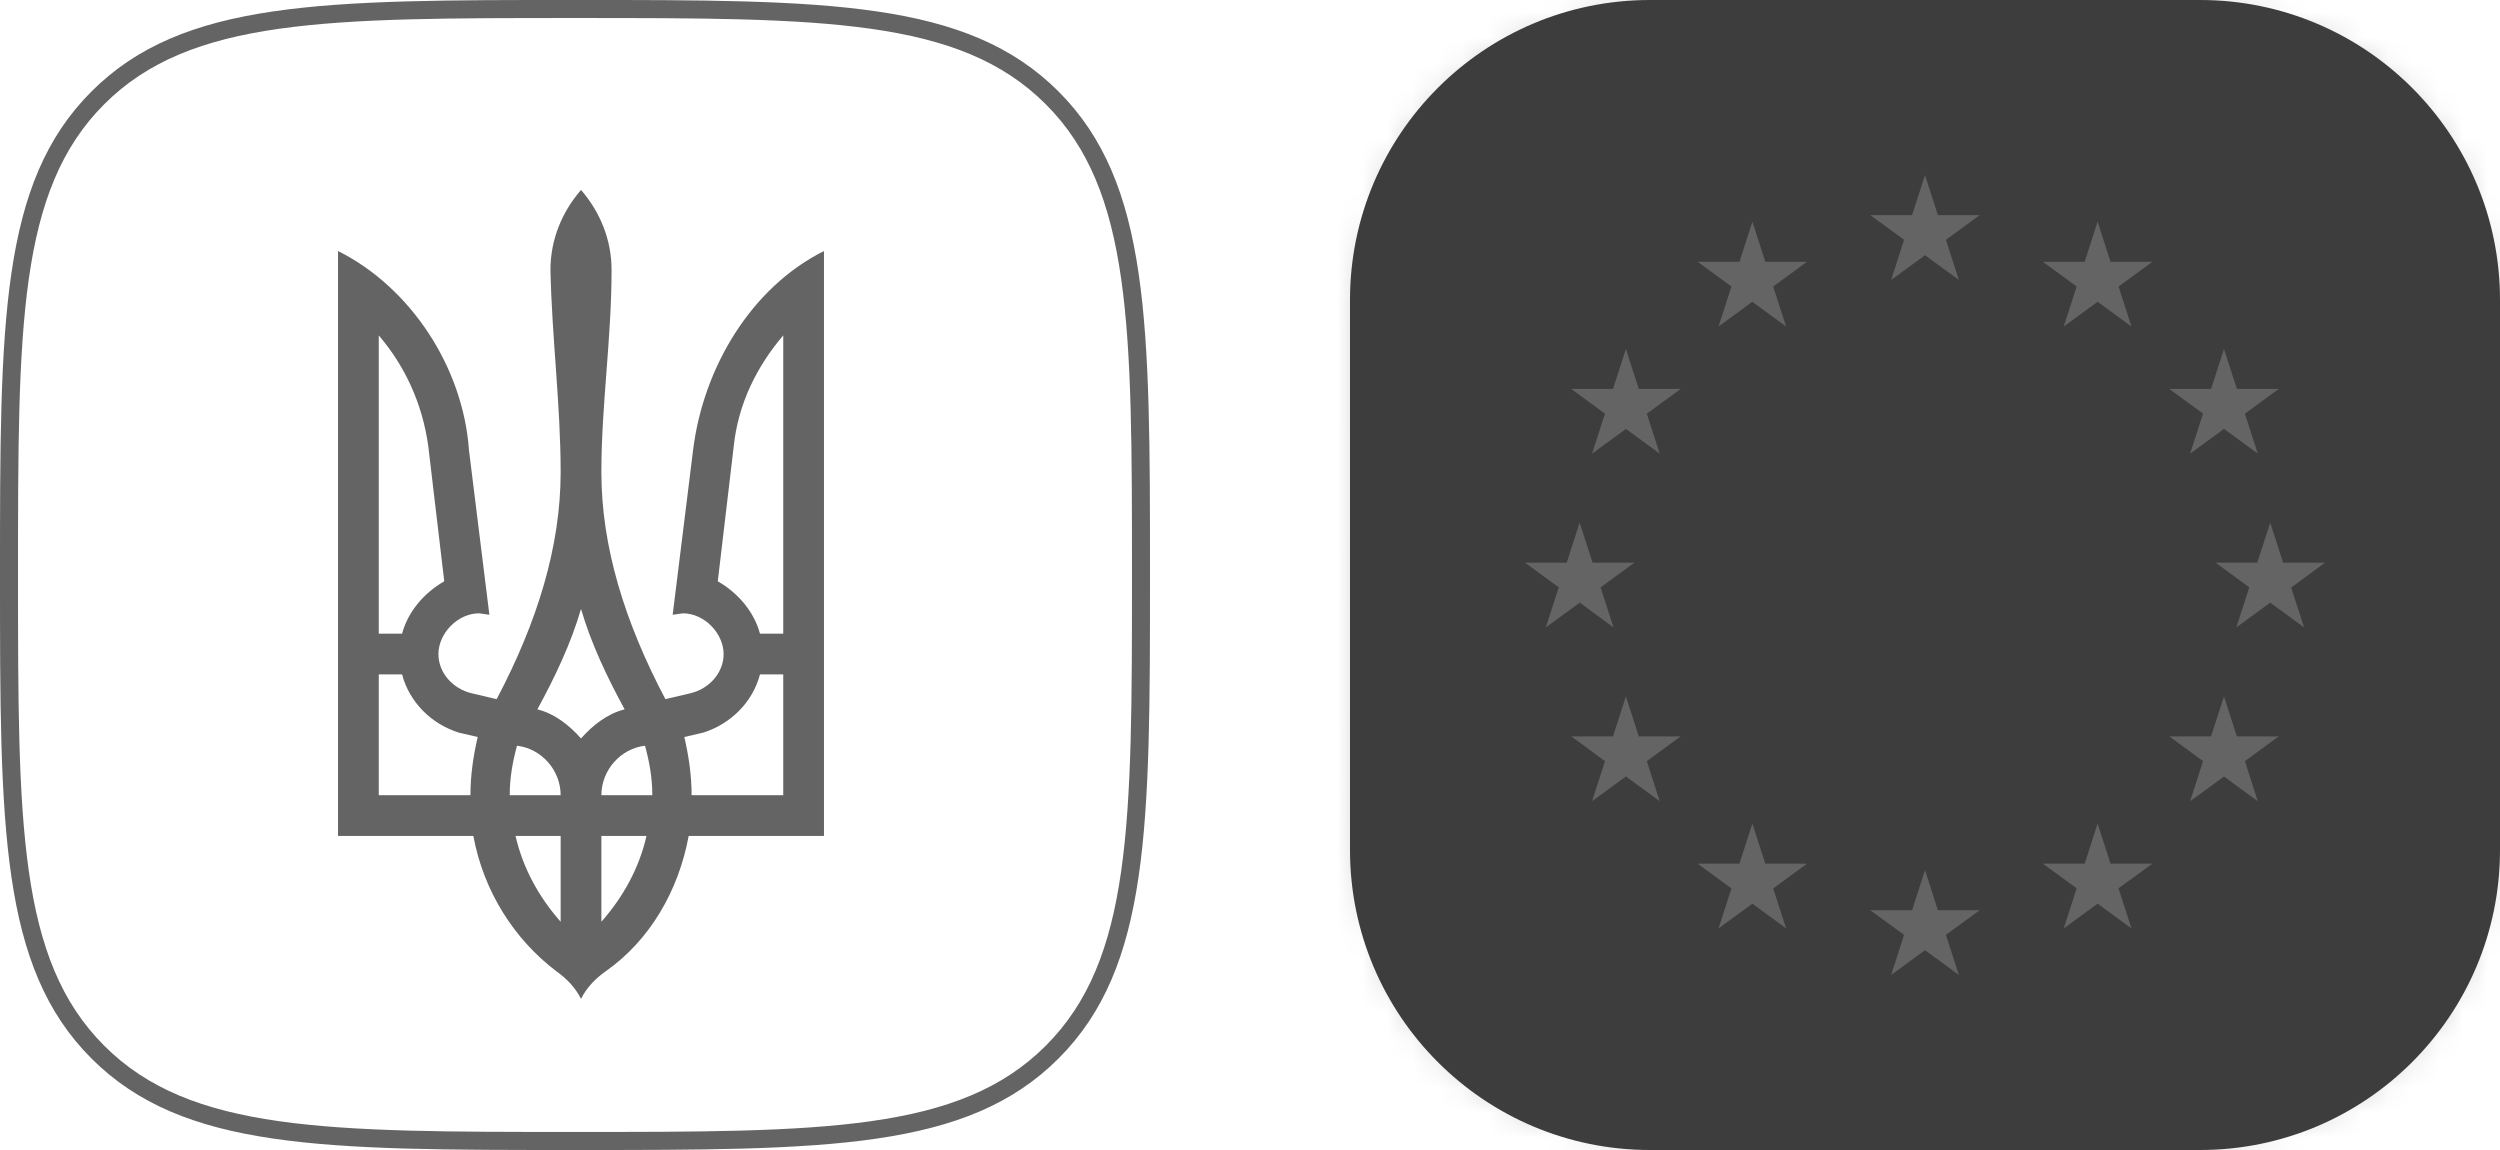 <svg width="100" height="46" viewBox="0 0 100 46" fill="none" xmlns="http://www.w3.org/2000/svg">
<path d="M31.33 25.347V13.417C30.283 14.639 29.526 16.152 29.351 17.84L28.711 23.252C29.526 23.718 30.166 24.475 30.399 25.347H31.33ZM31.33 31.808V26.977H30.399C30.108 28.083 29.235 28.956 28.129 29.305L27.373 29.48C27.547 30.236 27.664 30.993 27.664 31.808H31.33ZM25.86 33.437H24.055V36.871C24.928 35.881 25.569 34.718 25.86 33.437V33.437ZM26.092 31.808C26.092 31.109 25.976 30.469 25.801 29.829C24.812 29.945 24.055 30.818 24.055 31.808H26.092ZM24.986 28.374C24.288 27.093 23.648 25.755 23.241 24.358C22.833 25.755 22.193 27.093 21.495 28.374C22.193 28.548 22.775 29.014 23.241 29.538C23.706 29.014 24.288 28.548 24.986 28.374V28.374ZM22.426 33.437H20.622C20.913 34.718 21.553 35.881 22.426 36.871V33.437ZM22.426 31.808C22.426 30.818 21.67 29.945 20.68 29.829C20.506 30.469 20.389 31.109 20.389 31.808H22.426ZM18.818 31.808C18.818 30.993 18.934 30.236 19.108 29.48L18.352 29.305C17.246 28.956 16.374 28.083 16.083 26.977H15.151V31.808H18.818ZM16.083 25.347C16.315 24.475 16.955 23.718 17.77 23.252L17.13 17.84C16.897 16.152 16.199 14.639 15.151 13.417V25.347H16.083ZM22.252 38.849C20.564 37.569 19.341 35.648 18.934 33.437H13.521V10.041C16.431 11.496 18.527 14.697 18.76 18.015L19.575 24.591L19.167 24.533C18.294 24.533 17.537 25.347 17.537 26.162C17.537 26.919 18.12 27.559 18.876 27.733L19.866 27.966C21.495 24.882 22.426 21.856 22.426 18.888C22.426 16.21 22.077 13.533 22.018 10.799C22.018 9.576 22.484 8.471 23.241 7.598C23.997 8.471 24.463 9.576 24.463 10.799C24.463 13.533 24.055 16.21 24.055 18.888C24.055 21.856 24.986 24.882 26.616 27.966L27.605 27.733C28.362 27.559 28.944 26.919 28.944 26.162C28.944 25.347 28.188 24.533 27.314 24.533L26.907 24.591L27.722 18.015C28.129 14.697 30.05 11.496 32.959 10.041V33.437H27.547C27.14 35.648 25.976 37.627 24.23 38.849C23.823 39.14 23.473 39.49 23.241 39.955C23.008 39.49 22.659 39.14 22.252 38.849" fill="#646464"/>
<path d="M23 -0.001C12.921 -0.001 7.319 -0.001 3.659 3.659C5.00402e-07 7.318 0 12.921 0 22.999C0 33.078 5.00402e-07 38.68 3.659 42.34C7.319 46 12.921 46 23 46C33.078 46 38.681 46 42.341 42.34C46 38.68 46 33.078 46 22.999C46 12.921 46 7.318 42.341 3.659C38.681 -0.001 33.078 -0.001 23 -0.001ZM23 0.721C32.919 0.721 38.382 0.721 41.83 4.169C45.279 7.617 45.279 13.081 45.279 22.999C45.279 32.918 45.279 38.382 41.83 41.83C38.382 45.278 32.919 45.278 23 45.278C13.081 45.278 7.617 45.278 4.17 41.83C0.721 38.382 0.721 32.918 0.721 22.999C0.721 13.081 0.721 7.617 4.17 4.169C7.617 0.721 13.081 0.721 23 0.721Z" fill="#646464"/>
<mask id="path-3-inside-1_873_9919" fill="white">
<path d="M77 0C66.921 0 61.319 2.38419e-07 57.66 3.66C54 7.319 54 12.922 54 23C54 33.079 54 38.681 57.66 42.341C61.319 46.001 66.921 46.001 77 46.001C87.078 46.001 92.681 46.001 96.341 42.341C100 38.681 100 33.079 100 23C100 12.922 100 7.319 96.341 3.66C92.681 2.38419e-07 87.078 0 77 0ZM77 0.722C86.919 0.722 92.382 0.722 95.83 4.169C99.278 7.618 99.278 13.082 99.278 23C99.278 32.919 99.278 38.383 95.83 41.831C92.382 45.279 86.919 45.279 77 45.279C67.081 45.279 61.617 45.279 58.17 41.831C54.721 38.383 54.721 32.919 54.721 23C54.721 13.082 54.721 7.618 58.17 4.169C61.617 0.722 67.081 0.722 77 0.722Z"/>
</mask>
<path d="M77 0C66.921 0 61.319 2.38419e-07 57.66 3.66C54 7.319 54 12.922 54 23C54 33.079 54 38.681 57.66 42.341C61.319 46.001 66.921 46.001 77 46.001C87.078 46.001 92.681 46.001 96.341 42.341C100 38.681 100 33.079 100 23C100 12.922 100 7.319 96.341 3.66C92.681 2.38419e-07 87.078 0 77 0ZM77 0.722C86.919 0.722 92.382 0.722 95.83 4.169C99.278 7.618 99.278 13.082 99.278 23C99.278 32.919 99.278 38.383 95.83 41.831C92.382 45.279 86.919 45.279 77 45.279C67.081 45.279 61.617 45.279 58.17 41.831C54.721 38.383 54.721 32.919 54.721 23C54.721 13.082 54.721 7.618 58.17 4.169C61.617 0.722 67.081 0.722 77 0.722Z" fill="#D9D9D9"/>
<path d="M57.66 3.66L86.648 32.654L86.653 32.649L57.66 3.66ZM57.66 42.341L28.666 71.33L28.668 71.333L57.66 42.341ZM96.341 42.341L125.33 71.335L125.338 71.327L96.341 42.341ZM96.341 3.66L125.333 -25.331L125.332 -25.332L96.341 3.66ZM95.83 4.169L124.821 -24.822L124.819 -24.825L95.83 4.169ZM95.83 41.831L66.841 12.837L66.839 12.839L95.83 41.831ZM58.17 41.831L87.164 12.842L87.159 12.836L58.17 41.831ZM58.17 4.169L87.161 33.161L87.162 33.161L58.17 4.169ZM77 -41C73.129 -41 65.731 -41.1 58.97 -40.108C50.825 -38.913 38.938 -35.603 28.666 -25.329L86.653 32.649C83.669 35.633 80.287 37.798 77 39.211C73.975 40.511 71.646 40.91 70.875 41.023C70.159 41.128 70.118 41.078 71.413 41.04C72.708 41.003 74.316 41 77 41V-41ZM28.671 -25.334C18.395 -15.061 15.086 -3.171 13.892 4.971C12.9 11.731 13 19.129 13 23H95C95 20.317 95.003 18.709 95.04 17.413C95.078 16.118 95.128 16.159 95.023 16.874C94.91 17.645 94.512 19.974 93.212 22.999C91.799 26.285 89.634 29.669 86.648 32.654L28.671 -25.334ZM13 23C13 26.871 12.9 34.269 13.892 41.029C15.086 49.173 18.395 61.058 28.666 71.33L86.653 13.352C89.636 16.336 91.8 19.718 93.212 23.003C94.512 26.027 94.91 28.355 95.023 29.126C95.128 29.841 95.078 29.883 95.04 28.588C95.003 27.292 95 25.684 95 23H13ZM28.668 71.333C38.94 81.605 50.828 84.914 58.971 86.109C65.731 87.101 73.129 87.001 77 87.001V5.001C74.316 5.001 72.708 4.997 71.412 4.96C70.118 4.923 70.159 4.873 70.874 4.977C71.645 5.091 73.974 5.489 76.998 6.789C80.284 8.201 83.667 10.366 86.651 13.35L28.668 71.333ZM77 87.001C80.871 87.001 88.269 87.101 95.029 86.109C103.172 84.914 115.058 81.606 125.33 71.335L67.353 13.347C70.336 10.364 73.719 8.2 77.004 6.788C80.028 5.489 82.356 5.09 83.126 4.977C83.841 4.873 83.882 4.923 82.587 4.96C81.291 4.997 79.683 5.001 77 5.001V87.001ZM125.338 71.327C135.607 61.055 138.914 49.17 140.109 41.028C141.1 34.269 141 26.872 141 23H59C59 25.684 58.997 27.292 58.96 28.588C58.923 29.883 58.872 29.842 58.977 29.128C59.09 28.357 59.488 26.03 60.787 23.006C62.198 19.721 64.362 16.339 67.344 13.355L125.338 71.327ZM141 23C141 19.129 141.1 11.732 140.109 4.972C138.914 -3.169 135.607 -15.057 125.333 -25.331L67.349 32.651C64.364 29.666 62.2 26.282 60.787 22.996C59.488 19.971 59.09 17.643 58.977 16.873C58.872 16.158 58.923 16.117 58.96 17.412C58.997 18.708 59 20.317 59 23H141ZM125.332 -25.332C115.06 -35.604 103.173 -38.913 95.03 -40.108C88.269 -41.1 80.871 -41 77 -41V41C79.683 41 81.291 41.003 82.587 41.04C83.882 41.078 83.841 41.128 83.125 41.023C82.355 40.91 80.026 40.512 77.002 39.212C73.716 37.8 70.334 35.635 67.35 32.652L125.332 -25.332ZM77 41.722C79.638 41.722 81.232 41.725 82.516 41.761C83.805 41.796 83.776 41.845 83.081 41.746C82.348 41.642 79.998 41.26 76.926 39.967C73.574 38.556 70.017 36.338 66.841 33.163L124.819 -24.825C114.429 -35.212 102.378 -38.337 94.602 -39.44C88.035 -40.372 80.812 -40.278 77 -40.278V41.722ZM66.839 33.161C63.664 29.986 61.445 26.429 60.035 23.077C58.742 20.005 58.358 17.654 58.254 16.921C58.156 16.226 58.205 16.196 58.24 17.485C58.275 18.769 58.279 20.362 58.279 23H140.279C140.279 19.189 140.373 11.965 139.441 5.397C138.336 -2.382 135.21 -14.433 124.821 -24.822L66.839 33.161ZM58.279 23C58.279 25.638 58.275 27.232 58.24 28.516C58.205 29.805 58.156 29.775 58.254 29.08C58.359 28.346 58.742 25.995 60.035 22.922C61.446 19.57 63.665 16.012 66.841 12.837L124.819 70.824C135.21 60.435 138.336 48.382 139.441 40.604C140.373 34.036 140.279 26.811 140.279 23H58.279ZM66.839 12.839C70.014 9.664 73.571 7.445 76.923 6.035C79.996 4.741 82.347 4.358 83.08 4.254C83.775 4.156 83.805 4.205 82.516 4.24C81.232 4.275 79.638 4.279 77 4.279V86.278C80.812 86.278 88.035 86.373 94.603 85.441C102.381 84.337 114.432 81.211 124.821 70.822L66.839 12.839ZM77 4.279C74.362 4.279 72.768 4.275 71.484 4.24C70.195 4.205 70.225 4.156 70.919 4.254C71.653 4.358 74.004 4.741 77.077 6.035C80.43 7.446 83.988 9.665 87.164 12.842L29.176 70.819C39.566 81.211 51.62 84.337 59.397 85.441C65.965 86.373 73.189 86.278 77 86.278V4.279ZM87.159 12.836C90.334 16.012 92.554 19.569 93.965 22.922C95.258 25.994 95.641 28.346 95.746 29.08C95.844 29.775 95.795 29.805 95.76 28.516C95.725 27.232 95.722 25.638 95.722 23H13.722C13.722 26.811 13.627 34.036 14.559 40.604C15.664 48.383 18.79 60.436 29.181 70.825L87.159 12.836ZM95.722 23C95.722 20.362 95.725 18.769 95.76 17.485C95.795 16.196 95.844 16.226 95.746 16.921C95.641 17.655 95.258 20.005 93.965 23.078C92.554 26.43 90.336 29.987 87.161 33.161L29.179 -24.823C18.79 -14.434 15.664 -2.382 14.559 5.396C13.627 11.965 13.722 19.189 13.722 23H95.722ZM87.162 33.161C83.985 36.337 80.427 38.556 77.074 39.967C74.002 41.26 71.651 41.642 70.918 41.746C70.224 41.845 70.194 41.796 71.484 41.761C72.768 41.725 74.362 41.722 77 41.722V-40.278C73.188 -40.278 65.965 -40.372 59.398 -39.44C51.623 -38.337 39.569 -35.213 29.179 -24.822L87.162 33.161Z" fill="black" fill-opacity="0.2" mask="url(#path-3-inside-1_873_9919)"/>
<path d="M54 34V12C54 5.373 59.373 0 66 0H88C94.627 0 100 5.373 100 12V34C100 40.627 94.627 46 88 46H66C59.373 46 54 40.627 54 34Z" fill="#3D3D3D"/>
<g clip-path="url(#clip0_873_9919)">
<path d="M77 7.004L76.483 8.604H74.809L76.163 9.593L75.646 11.198L77 10.209L78.354 11.197L77.837 9.593L79.186 8.604H77.516L77 7.004ZM70.095 8.866L69.579 10.471H67.904L69.258 11.46L68.742 13.06L70.09 12.071L71.444 13.06L70.928 11.46L72.281 10.471H70.612L70.095 8.866ZM83.904 8.866L83.388 10.471H81.713L83.067 11.46L82.55 13.06L83.904 12.071L85.258 13.06L84.742 11.46L86.095 10.471H84.421L83.904 8.866ZM65.036 13.958L64.52 15.558H62.85L64.199 16.547L63.682 18.146L65.036 17.157L66.39 18.146L65.873 16.547L67.227 15.558H65.552L65.036 13.958V13.958ZM88.959 13.958L88.442 15.558H86.772L88.121 16.542L87.605 18.146L88.959 17.157L90.312 18.146L89.796 16.547L91.15 15.557H89.475L88.959 13.958V13.958ZM63.186 20.907L62.669 22.506H61L62.349 23.495L61.832 25.095L63.191 24.106L64.54 25.095L64.023 23.496L65.377 22.506H63.703L63.186 20.907H63.186ZM90.809 20.907L90.292 22.506H88.623L89.972 23.495L89.455 25.095L90.809 24.106L92.163 25.095L91.646 23.501L93 22.506H91.325L90.809 20.907V20.907ZM65.036 27.856L64.52 29.455H62.85L64.199 30.445L63.682 32.049L65.036 31.06L66.39 32.049L65.873 30.445L67.227 29.455H65.552L65.036 27.856V27.856ZM88.959 27.856L88.442 29.455H86.772L88.121 30.445L87.605 32.049L88.959 31.06L90.312 32.049L89.796 30.445L91.15 29.455H89.475L88.959 27.856V27.856ZM70.095 32.942L69.579 34.547H67.904L69.258 35.536L68.742 37.136L70.095 36.147L71.444 37.136L70.927 35.536L72.281 34.547H70.612L70.095 32.942V32.942ZM83.904 32.942L83.388 34.547H81.713L83.067 35.531L82.55 37.136L83.904 36.147L85.258 37.136L84.741 35.531L86.095 34.547H84.421L83.904 32.942V32.942ZM77 34.804L76.483 36.409H74.809L76.162 37.394L75.646 38.998L77 38.009L78.353 38.998L77.837 37.394L79.186 36.409H77.516L77 34.804H77Z" fill="#646464"/>
</g>
<defs>
<clipPath id="clip0_873_9919">
<rect width="32" height="32" fill="white" transform="translate(61 7)"/>
</clipPath>
</defs>
</svg>
